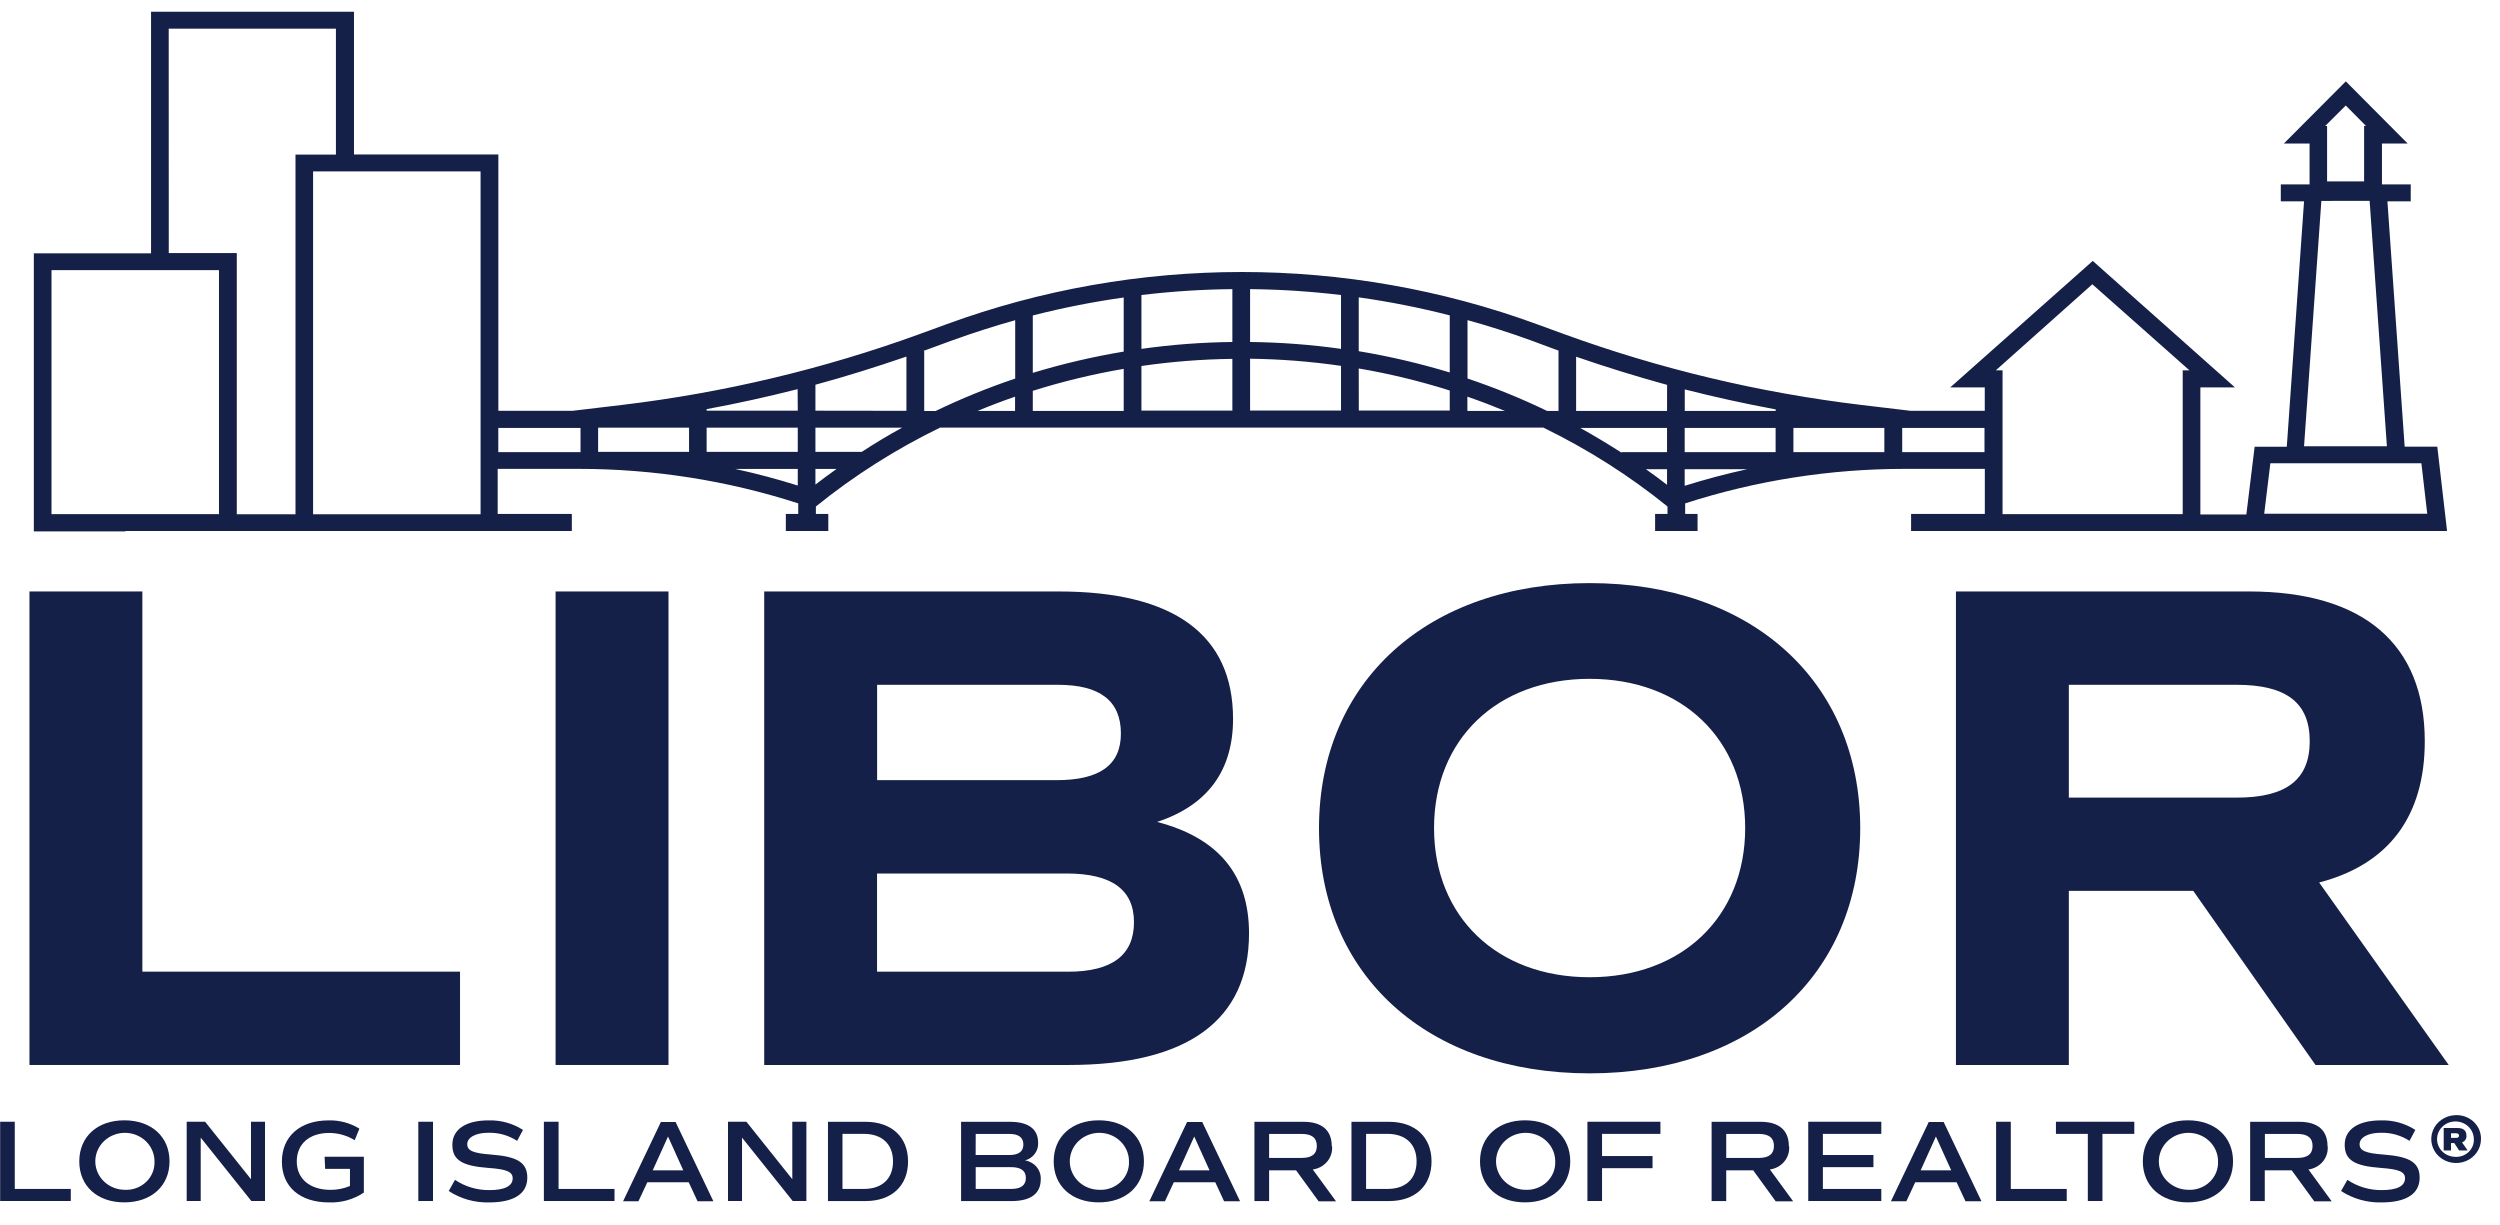 <svg width="200" height="98" viewBox="0 0 200 98" fill="none" xmlns="http://www.w3.org/2000/svg">
<g clip-path="url(#clip0_4182_4953)">
<path d="M36.802 77.731H11.389V47.317H2.357V85.198H36.802V77.731Z" fill="#152049"/>
<path d="M53.479 47.317H44.447V85.198H53.479V47.317Z" fill="#152049"/>
<path d="M85.444 77.736H70.163V69.88H85.326C88.917 69.88 90.718 71.161 90.718 73.777C90.718 76.392 88.981 77.736 85.45 77.736H85.444ZM70.169 54.784H84.641C87.995 54.784 89.672 56.066 89.672 58.681C89.672 61.188 87.995 62.413 84.522 62.413H70.169V54.784ZM92.567 65.754C96.622 64.421 98.644 61.634 98.644 57.514C98.644 50.768 93.899 47.317 84.695 47.317H61.137V85.198H85.509C94.999 85.198 99.922 81.633 99.922 74.669C99.922 69.999 97.49 67.036 92.567 65.754Z" fill="#152049"/>
<path d="M127.169 78.178C119.76 78.178 114.724 73.331 114.724 66.243C114.724 59.154 119.76 54.307 127.169 54.307C134.578 54.307 139.614 59.154 139.614 66.243C139.614 73.331 134.578 78.178 127.169 78.178ZM127.169 46.648C114.228 46.648 105.52 54.505 105.52 66.258C105.52 78.012 114.201 85.868 127.169 85.868C140.137 85.868 148.818 78.012 148.818 66.258C148.818 54.505 140.137 46.648 127.169 46.648Z" fill="#152049"/>
<path d="M178.933 63.809H165.507V54.784H178.933C182.928 54.784 184.778 56.232 184.778 59.294C184.778 62.355 182.928 63.809 178.933 63.809ZM193.982 59.294C193.982 51.51 189.064 47.317 179.92 47.317H156.475V85.198H165.507V71.27H175.46L185.241 85.198H195.896L185.532 70.601C191.091 69.153 193.982 65.313 193.982 59.294Z" fill="#152049"/>
<path d="M1.182 89.739H0.012V96.081H5.663V95.115H1.182V89.739Z" fill="#152049"/>
<path d="M9.944 95.183C9.477 95.174 9.025 95.032 8.642 94.776C8.259 94.52 7.963 94.161 7.791 93.744C7.62 93.326 7.58 92.87 7.677 92.431C7.774 91.992 8.004 91.59 8.337 91.276C8.671 90.963 9.093 90.751 9.551 90.667C10.009 90.584 10.483 90.632 10.913 90.807C11.342 90.981 11.709 91.274 11.966 91.648C12.224 92.022 12.36 92.461 12.359 92.91C12.374 93.217 12.321 93.523 12.204 93.808C12.087 94.094 11.908 94.352 11.68 94.567C11.452 94.781 11.18 94.947 10.88 95.053C10.581 95.16 10.262 95.204 9.944 95.183ZM9.944 89.625C7.787 89.625 6.342 90.938 6.342 92.91C6.342 94.882 7.781 96.19 9.944 96.19C12.106 96.19 13.562 94.877 13.562 92.91C13.562 90.943 12.117 89.625 9.944 89.625Z" fill="#152049"/>
<path d="M20.079 94.337L16.408 89.739H14.935V96.081H16.057V91.011L20.107 96.081H21.201V89.739H20.079V94.337Z" fill="#152049"/>
<path d="M26.012 93.511H27.997V94.881C27.505 95.086 26.974 95.191 26.439 95.187C24.788 95.187 23.742 94.31 23.742 92.914C23.742 91.519 24.74 90.636 26.336 90.636C27.059 90.638 27.767 90.84 28.374 91.218L28.752 90.294C28.02 89.84 27.163 89.609 26.293 89.63C24.001 89.63 22.551 90.916 22.551 92.93C22.551 94.943 23.996 96.194 26.325 96.194C27.317 96.23 28.294 95.953 29.108 95.405V92.541H25.969L26.012 93.511Z" fill="#152049"/>
<path d="M34.64 89.739H33.465V96.081H34.64V89.739Z" fill="#152049"/>
<path d="M39.304 92.365C37.843 92.261 37.379 92.053 37.379 91.534C37.379 91.015 38.016 90.621 39.072 90.621C39.89 90.6 40.693 90.827 41.37 91.27L41.839 90.393C41.025 89.869 40.062 89.602 39.083 89.63C37.261 89.63 36.188 90.356 36.188 91.581C36.188 92.806 36.964 93.278 39.072 93.434C40.539 93.537 41.014 93.745 41.014 94.264C41.014 94.892 40.361 95.208 39.142 95.208C38.161 95.216 37.202 94.93 36.398 94.388L35.897 95.281C36.849 95.904 37.98 96.223 39.132 96.194C41.105 96.194 42.184 95.504 42.184 94.217C42.184 93.013 41.407 92.52 39.283 92.365" fill="#152049"/>
<path d="M44.685 89.739H43.51V96.081H49.161V95.115H44.685V89.739Z" fill="#152049"/>
<path d="M52.218 93.626L53.442 90.922L54.661 93.626H52.218ZM52.871 89.76L49.846 96.101H51.075L51.787 94.581H55.097L55.804 96.101H57.071L54.046 89.76H52.871Z" fill="#152049"/>
<path d="M63.384 94.337L59.712 89.739H58.24V96.081H59.362V91.011L63.417 96.081H64.511V89.739H63.384V94.337Z" fill="#152049"/>
<path d="M69.107 95.115H67.398V90.709H69.107C70.568 90.709 71.442 91.534 71.442 92.915C71.442 94.295 70.568 95.115 69.107 95.115ZM69.231 89.744H66.238V96.085H69.242C71.334 96.085 72.644 94.861 72.644 92.915C72.644 90.969 71.334 89.744 69.242 89.744" fill="#152049"/>
<path d="M80.888 95.115H78.057V93.371H80.877C81.675 93.371 82.069 93.657 82.069 94.238C82.069 94.819 81.675 95.115 80.888 95.115ZM78.057 90.714H80.753C81.492 90.714 81.869 91 81.869 91.56C81.869 92.121 81.492 92.401 80.747 92.401H78.052L78.057 90.714ZM82.004 92.832C82.319 92.746 82.594 92.559 82.785 92.303C82.975 92.046 83.068 91.735 83.05 91.42C83.05 90.32 82.273 89.744 80.791 89.744H76.887V96.085H80.925C82.457 96.085 83.26 95.489 83.26 94.347C83.28 93.99 83.163 93.638 82.932 93.359C82.7 93.08 82.37 92.892 82.004 92.832Z" fill="#152049"/>
<path d="M87.902 95.183C87.436 95.174 86.983 95.032 86.6 94.776C86.217 94.52 85.921 94.161 85.75 93.744C85.578 93.326 85.538 92.87 85.636 92.431C85.733 91.992 85.963 91.59 86.296 91.276C86.629 90.963 87.052 90.751 87.51 90.667C87.968 90.584 88.442 90.632 88.871 90.807C89.301 90.981 89.667 91.274 89.925 91.648C90.182 92.022 90.319 92.461 90.318 92.91C90.332 93.217 90.279 93.523 90.162 93.808C90.045 94.094 89.867 94.352 89.639 94.567C89.411 94.781 89.138 94.947 88.839 95.053C88.54 95.16 88.221 95.204 87.902 95.183ZM87.902 89.625C85.746 89.625 84.295 90.938 84.295 92.91C84.295 94.882 85.74 96.19 87.902 96.19C90.064 96.19 91.515 94.877 91.515 92.91C91.515 90.943 90.075 89.625 87.902 89.625Z" fill="#152049"/>
<path d="M94.32 93.626L95.538 90.922L96.762 93.626H94.32ZM94.967 89.76L91.947 96.101H93.198L93.905 94.581H97.221L97.927 96.101H99.205L96.18 89.76H94.967Z" fill="#152049"/>
<path d="M101.529 92.634V90.714H104.128C104.948 90.714 105.347 91.031 105.347 91.674C105.347 92.318 104.948 92.634 104.128 92.634H101.529ZM106.538 91.674C106.538 90.424 105.746 89.744 104.29 89.744H100.354V96.085H101.529V93.626H103.686L105.492 96.106H106.883L105.023 93.558C105.479 93.496 105.893 93.268 106.179 92.922C106.466 92.575 106.604 92.136 106.565 91.695" fill="#152049"/>
<path d="M110.991 95.115H109.287V90.709H110.991C112.458 90.709 113.326 91.534 113.326 92.915C113.326 94.295 112.458 95.115 110.991 95.115ZM111.121 89.744H108.117V96.085H111.121C113.213 96.085 114.523 94.861 114.523 92.915C114.523 90.969 113.213 89.744 111.121 89.744Z" fill="#152049"/>
<path d="M122.002 95.183C121.536 95.174 121.083 95.032 120.7 94.776C120.317 94.52 120.021 94.161 119.85 93.744C119.678 93.326 119.638 92.87 119.736 92.431C119.833 91.992 120.063 91.59 120.396 91.276C120.729 90.963 121.152 90.751 121.61 90.667C122.068 90.584 122.542 90.632 122.971 90.807C123.401 90.981 123.767 91.274 124.025 91.648C124.282 92.022 124.419 92.461 124.418 92.91C124.432 93.217 124.379 93.523 124.262 93.808C124.145 94.094 123.967 94.352 123.739 94.567C123.511 94.781 123.238 94.947 122.939 95.053C122.64 95.16 122.32 95.204 122.002 95.183ZM122.002 89.625C119.845 89.625 118.4 90.938 118.4 92.91C118.4 94.882 119.84 96.19 122.002 96.19C124.164 96.19 125.62 94.877 125.62 92.91C125.62 90.943 124.175 89.625 122.002 89.625Z" fill="#152049"/>
<path d="M126.994 96.081H128.164V93.455H132.203V92.484H128.164V90.71H132.834V89.739H126.994V96.081Z" fill="#152049"/>
<path d="M138.098 92.634V90.714H140.697C141.522 90.714 141.915 91.031 141.915 91.674C141.915 92.318 141.522 92.634 140.697 92.634H138.098ZM143.107 91.674C143.107 90.424 142.314 89.744 140.859 89.744H136.928V96.085H138.098V93.626H140.255L142.056 96.106H143.452L141.592 93.558C142.047 93.496 142.46 93.268 142.746 92.922C143.032 92.575 143.169 92.136 143.129 91.695" fill="#152049"/>
<path d="M144.66 96.081H150.505V95.115H145.83V93.372H149.874V92.401H145.83V90.71H150.505V89.739H144.66V96.081Z" fill="#152049"/>
<path d="M153.653 93.626L154.872 90.922L156.096 93.626H153.653ZM154.3 89.76L151.275 96.101H152.51L153.217 94.581H156.527L157.239 96.101H158.517L155.492 89.76H154.3Z" fill="#152049"/>
<path d="M160.863 89.739H159.688V96.081H165.339V95.115H160.863V89.739Z" fill="#152049"/>
<path d="M164.475 90.71H167.026V96.081H168.196V90.71H170.745V89.739H164.475V90.71Z" fill="#152049"/>
<path d="M175.027 95.183C174.56 95.174 174.108 95.032 173.725 94.776C173.343 94.52 173.047 94.161 172.874 93.744C172.704 93.326 172.663 92.87 172.761 92.431C172.858 91.992 173.087 91.59 173.421 91.276C173.754 90.963 174.177 90.751 174.635 90.667C175.094 90.584 175.567 90.632 175.996 90.807C176.425 90.981 176.793 91.274 177.05 91.648C177.306 92.022 177.443 92.461 177.443 92.91C177.458 93.217 177.404 93.523 177.287 93.808C177.17 94.094 176.991 94.352 176.763 94.567C176.536 94.781 176.263 94.947 175.963 95.053C175.664 95.16 175.346 95.204 175.027 95.183ZM175.027 89.625C172.87 89.625 171.426 90.938 171.426 92.91C171.426 94.882 172.865 96.19 175.027 96.19C177.189 96.19 178.644 94.877 178.644 92.91C178.644 90.943 177.201 89.625 175.027 89.625Z" fill="#152049"/>
<path d="M181.192 92.634V90.714H183.785C184.611 90.714 185.005 91.031 185.005 91.674C185.005 92.318 184.611 92.634 183.785 92.634H181.192ZM186.201 91.674C186.201 90.424 185.409 89.744 183.953 89.744H180.012V96.085H181.182V93.626H183.338L185.14 96.106H186.536L184.676 93.558C185.131 93.496 185.544 93.268 185.831 92.922C186.117 92.575 186.253 92.136 186.213 91.695" fill="#152049"/>
<path d="M190.698 92.365C189.236 92.261 188.768 92.053 188.768 91.534C188.768 91.016 189.408 90.621 190.465 90.621C191.283 90.601 192.086 90.828 192.763 91.27L193.226 90.393C192.415 89.868 191.454 89.602 190.477 89.63C188.654 89.63 187.576 90.356 187.576 91.581C187.576 92.806 188.352 93.278 190.465 93.434C191.927 93.537 192.402 93.745 192.402 94.264C192.402 94.892 191.755 95.208 190.535 95.208C189.555 95.216 188.596 94.93 187.791 94.388L187.285 95.281C188.238 95.903 189.368 96.223 190.519 96.194C192.499 96.194 193.572 95.504 193.572 94.217C193.572 93.013 192.8 92.52 190.677 92.365" fill="#152049"/>
<path d="M196.387 92.546C196.098 92.537 195.818 92.447 195.582 92.285C195.347 92.124 195.166 91.9 195.062 91.64C194.958 91.381 194.935 91.098 194.997 90.826C195.061 90.554 195.204 90.306 195.412 90.113C195.62 89.919 195.882 89.789 196.166 89.738C196.449 89.687 196.743 89.718 197.01 89.826C197.275 89.934 197.503 90.116 197.662 90.348C197.823 90.58 197.907 90.852 197.907 91.13C197.917 91.322 197.883 91.514 197.81 91.693C197.735 91.872 197.623 92.034 197.478 92.168C197.335 92.302 197.163 92.405 196.976 92.47C196.787 92.535 196.587 92.561 196.387 92.546ZM196.387 89.215C195.999 89.234 195.625 89.363 195.311 89.585C194.997 89.806 194.758 90.112 194.623 90.463C194.488 90.814 194.464 91.195 194.552 91.56C194.639 91.925 194.836 92.257 195.117 92.515C195.4 92.773 195.755 92.946 196.137 93.012C196.521 93.078 196.916 93.035 197.273 92.887C197.631 92.74 197.935 92.495 198.15 92.183C198.364 91.87 198.478 91.504 198.48 91.13C198.486 90.868 198.436 90.608 198.332 90.366C198.228 90.124 198.072 89.906 197.875 89.725C197.678 89.545 197.442 89.406 197.187 89.319C196.93 89.231 196.659 89.195 196.387 89.215Z" fill="#152049"/>
<path d="M196.473 91.032H196.08V90.663H196.473C196.646 90.663 196.72 90.72 196.72 90.845C196.72 90.969 196.646 91.032 196.473 91.032ZM197.314 90.84C197.314 90.45 197.072 90.242 196.608 90.242H195.496V92.039H196.08V91.447H196.343L196.732 92.039H197.411L196.963 91.39C197.078 91.35 197.174 91.273 197.239 91.174C197.302 91.074 197.328 90.956 197.314 90.84Z" fill="#152049"/>
<path d="M4.12 21.61H17.519V41.132H4.12V21.61ZM13.497 2.296H26.874V12.368H23.639V41.142H18.943V20.245H13.502L13.497 2.296ZM38.446 41.142H25.047V13.712H38.446V41.142ZM46.442 34.235V36.171H39.864V34.235H46.442ZM76.18 27.23C77.844 26.628 79.523 26.09 81.216 25.616V30.286C79.037 31.018 76.91 31.885 74.848 32.881H73.937V28.081H73.85L74.071 28.003L76.18 27.23ZM124.541 27.998L124.681 28.044V32.876H123.77C121.708 31.88 119.581 31.013 117.402 30.281V25.611C119.095 26.078 120.774 26.614 122.438 27.219L124.541 27.998ZM158.759 36.171H152.176V34.235H158.759V36.171ZM167.387 22.741L175.157 29.627H174.617V41.132H160.205V29.627H159.665L167.387 22.741ZM134.775 38.864V37.535H139.779C138.097 37.904 136.425 38.345 134.775 38.864ZM131.67 37.535H133.363V38.786C132.823 38.361 132.241 37.94 131.67 37.535ZM133.363 34.235V36.171H129.729V36.217C128.65 35.526 127.548 34.865 126.423 34.235H133.363ZM133.363 32.876H126.089V28.537C128.494 29.368 130.942 30.125 133.368 30.79L133.363 32.876ZM142.055 32.876H134.781V31.153C137.186 31.765 139.634 32.305 142.055 32.751V32.876ZM143.473 36.171V34.235H150.747V36.171H143.473ZM134.775 36.171V34.235H142.049V36.171H134.775ZM117.391 32.876V31.734C118.405 32.082 119.408 32.466 120.4 32.876H117.391ZM81.205 32.876H78.202C79.188 32.466 80.191 32.082 81.205 31.734V32.876ZM89.897 29.508V32.876H82.623V31.267C85.002 30.518 87.433 29.93 89.897 29.508ZM89.897 28.127C87.435 28.537 85.005 29.105 82.623 29.829V25.237C85.017 24.625 87.446 24.145 89.897 23.8V28.127ZM98.589 27.359C96.154 27.386 93.724 27.57 91.315 27.909V23.602C93.729 23.312 96.157 23.155 98.589 23.13V27.359ZM107.281 27.909C104.872 27.57 102.442 27.386 100.007 27.359V23.13C102.439 23.155 104.868 23.312 107.281 23.602V27.909ZM108.699 28.117V23.789C111.153 24.134 113.583 24.615 115.979 25.232V29.798C113.595 29.075 111.163 28.506 108.699 28.096V28.117ZM108.699 29.477C111.166 29.899 113.598 30.488 115.979 31.241V32.844H108.705L108.699 29.477ZM100.007 28.698C102.443 28.729 104.873 28.92 107.281 29.269V32.844H100.007V28.698ZM98.589 32.85H91.315V29.279C93.724 28.93 96.154 28.739 98.589 28.709V32.85ZM68.933 36.15H65.234V34.214H72.168C71.061 34.82 69.982 35.467 68.933 36.155V36.15ZM65.234 37.515H66.927C66.355 37.919 65.789 38.34 65.234 38.765V37.515ZM58.817 37.515H63.821V38.843C62.171 38.324 60.503 37.882 58.817 37.515ZM55.124 34.214V36.15H47.85V34.214H55.124ZM63.821 34.214V36.15H56.531V34.214H63.821ZM63.821 32.855H56.531V32.73C58.974 32.284 61.384 31.744 63.81 31.132L63.821 32.855ZM65.234 32.855V30.779C67.687 30.115 70.087 29.357 72.513 28.527V32.865L65.234 32.855ZM181.628 37.063H193.711L194.179 41.1H181.137L181.628 37.063ZM189.57 16.068L190.951 35.699H184.324L185.709 16.073L189.57 16.068ZM187.661 8.44L189.279 10.074H189.128V14.511H186.167V10.079H186.016L187.661 8.44ZM10.046 42.481H45.747V41.116H39.815V37.51H46.286C52.26 37.508 58.195 38.44 63.859 40.27V41.116H62.867V42.481H66.264V41.116H65.271V40.519C68.319 38.055 71.652 35.938 75.204 34.209H123.468C127.02 35.938 130.353 38.055 133.4 40.519V41.116H132.408V42.481H135.805V41.116H134.813V40.27C140.477 38.44 146.412 37.508 152.386 37.51H158.786V41.116H152.887V42.481H188.018H195.765L194.984 35.735H192.373L190.993 16.104H192.859V14.75H190.557V11.48H192.611L187.666 6.509L182.711 11.48H184.766V14.75H182.464V16.109H184.324L182.943 35.74H180.371L179.708 41.157H176.03V30.992H178.796L167.42 20.873L156.02 30.992H158.781V32.865H152.85L148.887 32.393C140.743 31.415 132.75 29.508 125.075 26.711L122.972 25.943C107.751 20.366 90.932 20.366 75.71 25.943L73.608 26.711C65.924 29.51 57.922 31.418 49.769 32.393L45.801 32.865H39.869V12.357H28.319V0.941H12.084V20.266H2.707V42.512H10.03L10.046 42.481Z" fill="#152049"/>
</g>
<defs>
<clipPath id="clip0_4182_4953">
<rect width="199.977" height="97.55" fill="white" transform="translate(0.012)"/>
</clipPath>
</defs>
</svg>
